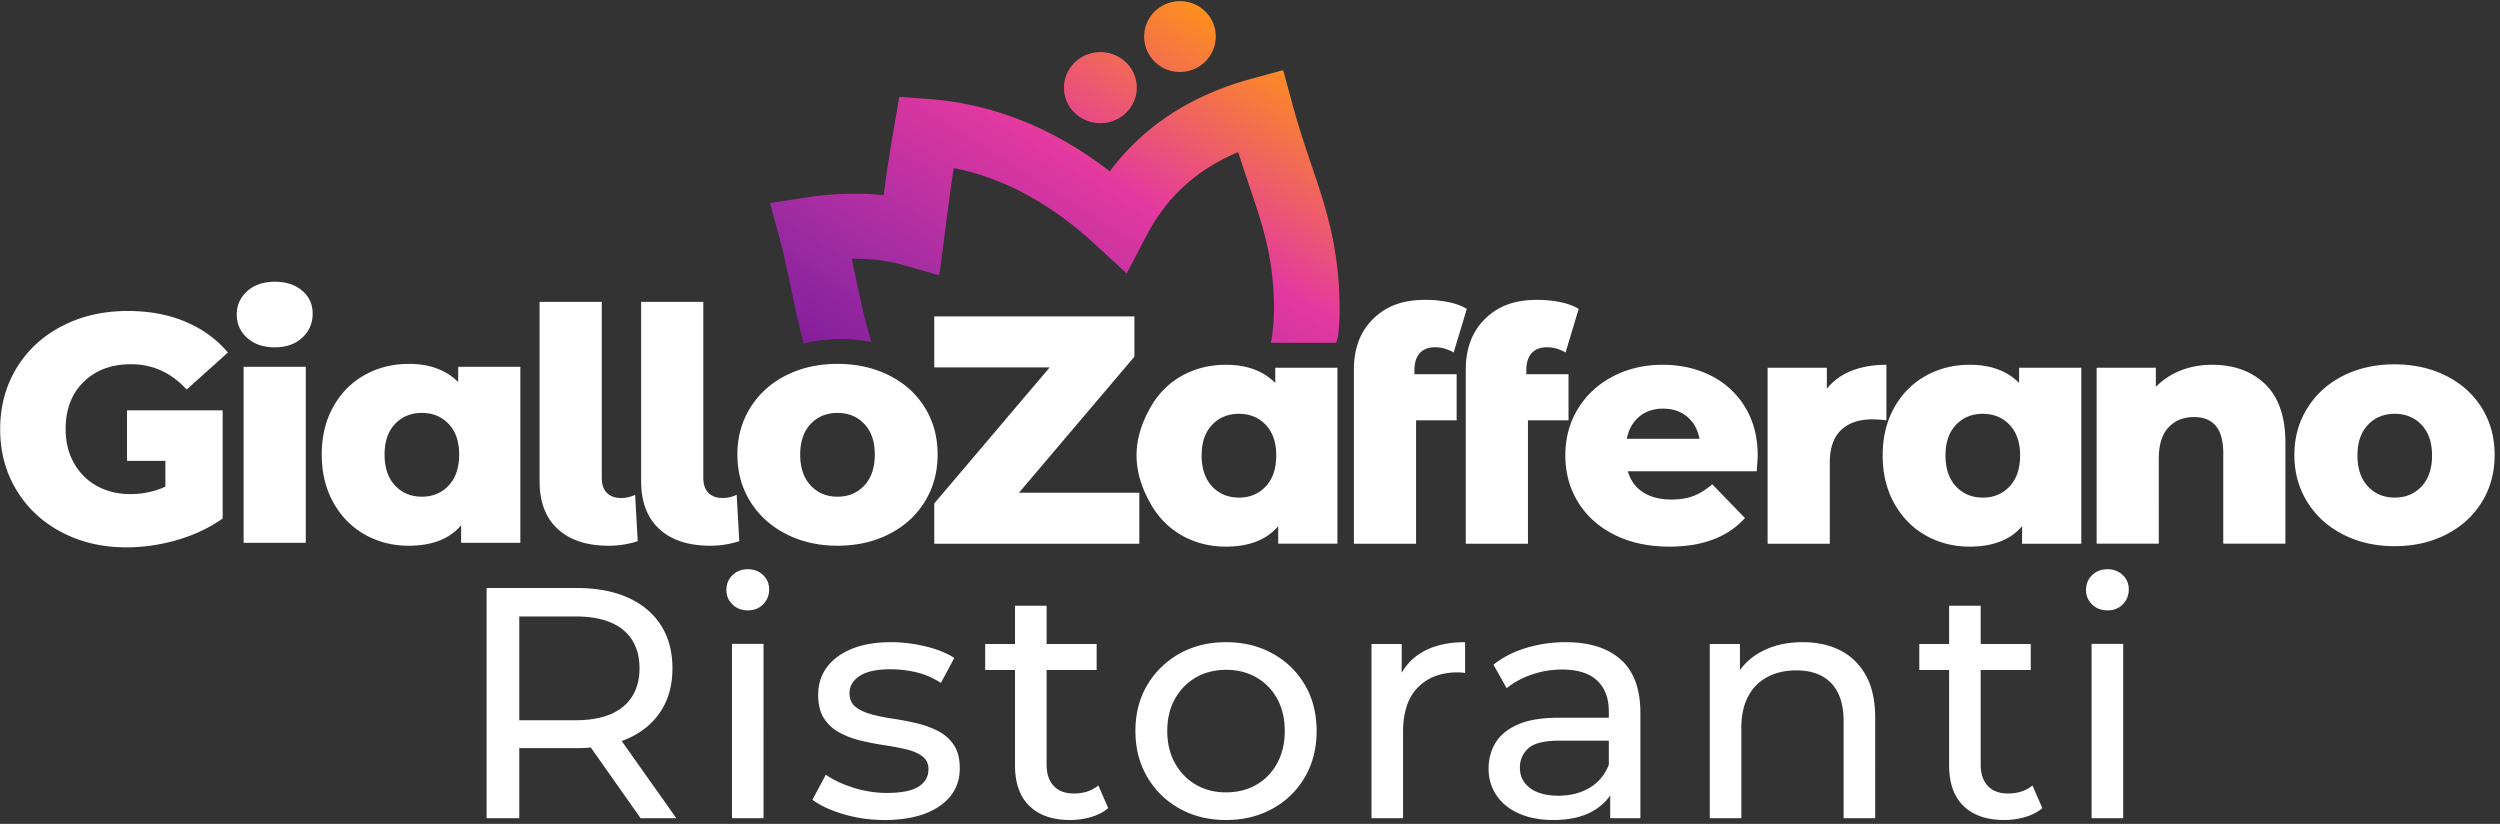 <svg width="440" height="145" xmlns="http://www.w3.org/2000/svg"><rect width="100%" height="100%" fill="#333333" stroke="none"/><defs><linearGradient x1="89.994%" y1="12.594%" x2="-55.762%" y2="153.58%" id="a"><stop stop-color="#FF9613" offset="0%"/><stop stop-color="#E338A1" offset="24.887%"/><stop stop-color="#992AA2" offset="49.829%"/><stop stop-color="#650A91" offset="75.002%"/><stop stop-color="#4B1375" offset="100%"/></linearGradient></defs><g fill="none"><g fill-rule="nonzero" fill="#FFF"><path d="M85.64 144v-40.512h15.818c3.514 0 6.53.563 9.05 1.689 2.52 1.126 4.456 2.746 5.811 4.86 1.355 2.115 2.032 4.646 2.032 7.593 0 2.908-.677 5.413-2.032 7.514-1.355 2.1-3.292 3.714-5.811 4.84-2.52 1.127-5.536 1.69-9.05 1.69h-12.64l2.574-2.672V144H85.64zm27.103 0-10.347-14.7h6.236l10.396 14.7h-6.285zm-21.35-14.429-2.575-2.809h12.463c3.703 0 6.507-.802 8.412-2.406 1.905-1.603 2.858-3.846 2.858-6.726 0-2.92-.953-5.172-2.858-6.756-1.905-1.584-4.709-2.377-8.412-2.377H88.818l2.574-2.857v23.931zM128.828 144v-30.674h5.556V144h-5.556zm2.778-36.577c-1.08 0-1.977-.347-2.691-1.042-.714-.694-1.07-1.543-1.07-2.546 0-1.042.356-1.91 1.07-2.605.714-.694 1.61-1.041 2.691-1.041 1.08 0 1.978.337 2.691 1.013.714.675 1.071 1.514 1.071 2.517 0 1.042-.347 1.92-1.042 2.633-.694.714-1.6 1.071-2.72 1.071zM155.705 144.32c-2.562 0-4.993-.345-7.294-1.035-2.301-.69-4.11-1.536-5.423-2.536l2.355-4.397c1.31.912 2.928 1.673 4.857 2.285 1.93.612 3.895.917 5.895.917 2.572 0 4.434-.372 5.587-1.118 1.152-.746 1.728-1.76 1.728-3.044 0-.971-.35-1.725-1.05-2.261-.701-.536-1.626-.945-2.776-1.226a41.996 41.996 0 0 0-3.802-.729 50.63 50.63 0 0 1-4.155-.795 15.833 15.833 0 0 1-3.802-1.4 7.41 7.41 0 0 1-2.776-2.51c-.7-1.065-1.051-2.476-1.051-4.233 0-1.84.521-3.452 1.564-4.837 1.042-1.386 2.516-2.462 4.42-3.227 1.906-.766 4.174-1.149 6.807-1.149 2.015 0 4.051.247 6.109.742 2.058.494 3.744 1.172 5.058 2.033l-2.356 4.395c-1.392-.9-2.84-1.525-4.347-1.877a19.788 19.788 0 0 0-4.513-.527c-2.432 0-4.245.392-5.437 1.176-1.192.785-1.788 1.793-1.788 3.026 0 1.043.35 1.844 1.05 2.402.701.559 1.626.996 2.776 1.312 1.15.317 2.418.577 3.803.782 1.384.205 2.768.47 4.15.795 1.381.325 2.647.782 3.797 1.371a7.276 7.276 0 0 1 2.777 2.448c.7 1.044 1.05 2.424 1.05 4.142 0 1.863-.535 3.473-1.606 4.829-1.071 1.356-2.59 2.403-4.555 3.14-1.966.737-4.316 1.106-7.052 1.106zM188.37 144.32c-3.103 0-5.5-.822-7.19-2.465-1.69-1.644-2.536-4.022-2.536-7.133V106.61h5.556v27.92c0 1.633.415 2.895 1.245 3.786.83.891 2.02 1.337 3.57 1.337 1.713 0 3.144-.47 4.293-1.412l1.739 3.987c-.825.7-1.833 1.224-3.024 1.571-1.192.347-2.409.521-3.653.521zm-14.976-26.404v-4.57h19.614v4.57h-19.614zM215.78 144.32c-3.058 0-5.786-.67-8.184-2.012a14.896 14.896 0 0 1-5.68-5.562c-1.387-2.367-2.081-5.062-2.081-8.086 0-3.063.697-5.764 2.09-8.104a15.081 15.081 0 0 1 5.669-5.52c2.385-1.34 5.114-2.01 8.186-2.01 3.07 0 5.81.668 8.216 2.006 2.407 1.338 4.297 3.175 5.669 5.511 1.372 2.337 2.058 5.042 2.058 8.117 0 3.036-.684 5.734-2.052 8.095-1.368 2.36-3.261 4.212-5.68 5.553-2.419 1.341-5.156 2.012-8.211 2.012zm0-4.863c1.992 0 3.765-.443 5.318-1.33 1.553-.886 2.778-2.146 3.675-3.78.897-1.633 1.345-3.528 1.345-5.685 0-2.187-.448-4.088-1.345-5.702-.897-1.614-2.122-2.863-3.675-3.746-1.553-.884-3.318-1.326-5.294-1.326-1.976 0-3.74.442-5.29 1.326-1.55.883-2.783 2.132-3.7 3.746-.915 1.614-1.373 3.515-1.373 5.702 0 2.157.458 4.052 1.374 5.686.916 1.633 2.148 2.893 3.696 3.779 1.547.887 3.304 1.33 5.269 1.33zM241.384 144v-30.655h5.311v8.325l-.556-2.08c.876-2.134 2.31-3.762 4.303-4.883 1.993-1.121 4.465-1.682 7.415-1.682v5.41a11.274 11.274 0 0 0-.658-.074 7.793 7.793 0 0 0-.618-.024c-2.969 0-5.318.887-7.047 2.662-1.73 1.774-2.594 4.355-2.594 7.743V144h-5.556zM283.397 144v-6.483l-.245-1.229V125.22c0-2.343-.688-4.159-2.064-5.447-1.376-1.29-3.428-1.933-6.156-1.933-1.847 0-3.631.296-5.353.888-1.721.592-3.189 1.392-4.403 2.399l-2.326-4.134c1.59-1.285 3.498-2.268 5.722-2.948 2.224-.68 4.553-1.02 6.986-1.02 4.19 0 7.429 1.026 9.718 3.078 2.289 2.052 3.433 5.186 3.433 9.401V144h-5.312zm-10.033.32c-2.303 0-4.31-.38-6.023-1.14-1.712-.759-3.032-1.824-3.96-3.195-.926-1.371-1.39-2.935-1.39-4.692 0-1.656.394-3.156 1.184-4.502.789-1.346 2.085-2.427 3.89-3.245 1.804-.817 4.216-1.226 7.237-1.226h9.732v4.032h-9.497c-2.744 0-4.603.46-5.577 1.377-.975.917-1.462 2.037-1.462 3.36 0 1.52.602 2.726 1.805 3.618 1.203.891 2.866 1.337 4.99 1.337 2.08 0 3.9-.462 5.461-1.386 1.562-.924 2.695-2.276 3.398-4.055l1.068 3.832c-.745 1.838-2.04 3.278-3.887 4.321-1.847 1.043-4.17 1.564-6.969 1.564zM317.272 113.025c2.502 0 4.706.48 6.61 1.443 1.906.961 3.408 2.425 4.506 4.391 1.097 1.966 1.646 4.463 1.646 7.49V144h-5.556v-17.016c0-2.987-.725-5.234-2.176-6.74-1.45-1.505-3.499-2.258-6.145-2.258-1.94 0-3.643.392-5.11 1.176-1.467.784-2.596 1.928-3.387 3.43-.791 1.503-1.187 3.364-1.187 5.585V144h-5.556v-30.655h5.312v8.264l-.898-2.178c1.017-2.037 2.566-3.614 4.645-4.73 2.08-1.117 4.511-1.676 7.296-1.676zM352.774 144.32c-3.103 0-5.5-.822-7.19-2.465-1.691-1.644-2.537-4.022-2.537-7.133V106.61h5.556v27.92c0 1.633.415 2.895 1.246 3.786.83.891 2.02 1.337 3.57 1.337 1.713 0 3.144-.47 4.292-1.412l1.74 3.987c-.825.7-1.833 1.224-3.025 1.571-1.19.347-2.408.521-3.652.521zm-14.976-26.404v-4.57h19.614v4.57h-19.614zM368.124 144v-30.674h5.556V144h-5.556zm2.778-36.577c-1.08 0-1.977-.347-2.69-1.042-.715-.694-1.072-1.543-1.072-2.546 0-1.042.357-1.91 1.071-2.605.714-.694 1.61-1.041 2.691-1.041 1.08 0 1.978.337 2.691 1.013.714.675 1.071 1.514 1.071 2.517 0 1.042-.347 1.92-1.042 2.633-.694.714-1.6 1.071-2.72 1.071z"/></g><g fill-rule="evenodd" fill="#FFF"><path d="M215.75 64.203c3.685 0 6.583 1.067 8.695 3.2v-2.686h10.94v30.974h-10.422v-3.086c-2.035 2.4-5.106 3.6-9.214 3.6-2.84 0-5.422-.657-7.745-1.971-2.322-1.314-4.165-3.19-5.528-5.63-1.363-2.437-2.445-5.257-2.445-8.457 0-3.2 1.082-6.01 2.445-8.43 1.363-2.418 3.206-4.276 5.528-5.57 2.323-1.296 4.905-1.944 7.745-1.944zm-16.096-8.515v7.086L179.337 86.72h21.18v8.972H164.43v-7.086l20.317-23.945H164.43v-8.972h35.224zm18.399 17.144c-1.92 0-3.494.648-4.722 1.943-1.229 1.296-1.843 3.086-1.843 5.372 0 2.324.614 4.143 1.843 5.458 1.228 1.314 2.802 1.971 4.722 1.971 1.92 0 3.493-.657 4.722-1.971 1.228-1.315 1.843-3.134 1.843-5.458 0-2.286-.615-4.076-1.843-5.372-1.229-1.295-2.803-1.943-4.722-1.943zm74.607-8.629c3.11 0 5.931.638 8.465 1.915a14.633 14.633 0 0 1 6.018 5.543c1.452 2.377 2.19 5.185 2.216 8.426v.194a236.4 236.4 0 0 1-.172 2.666h-22.689c.46 1.6 1.353 2.83 2.678 3.686 1.324.858 2.985 1.286 4.981 1.286 1.497 0 2.793-.21 3.887-.628 1.094-.42 2.198-1.105 3.311-2.058l5.759 5.944c-3.033 3.352-7.467 5.028-13.302 5.028-3.648 0-6.853-.685-9.617-2.057-2.764-1.371-4.904-3.276-6.42-5.715-1.517-2.438-2.276-5.2-2.276-8.286 0-3.048.74-5.781 2.218-8.2 1.478-2.42 3.522-4.315 6.132-5.687 2.61-1.371 5.548-2.057 8.81-2.057zm-41.76-11.43c1.382 0 2.726.134 4.031.4 1.305.267 2.38.667 3.225 1.2l-2.306 7.659c-1.075-.61-2.169-.915-3.282-.915-1.152 0-2.044.343-2.678 1.029-.633.686-.95 1.695-.95 3.029v.685h7.428v8.115h-7.14v21.716h-10.941v-30.63c0-3.772 1.142-6.763 3.426-8.973 2.284-2.21 5.08-3.314 9.187-3.314zm19.69 0c1.383 0 2.727.134 4.032.4 1.305.267 2.38.667 3.225 1.2l-2.306 7.659c-1.075-.61-2.169-.915-3.282-.915-1.152 0-2.045.343-2.678 1.029-.633.686-.95 1.695-.95 3.029v.685h7.428v8.115h-7.14v21.716h-10.941v-30.63c0-3.772 1.142-6.763 3.426-8.973 2.284-2.21 5.08-3.314 9.187-3.314zm22.127 19.145c-1.689 0-3.1.476-4.232 1.429-1.133.952-1.852 2.247-2.16 3.886h12.784c-.307-1.639-1.027-2.934-2.16-3.886-1.132-.953-2.542-1.429-4.232-1.429zm53.952-7.715c3.685 0 6.584 1.067 8.695 3.2v-2.686h10.942v30.974h-10.423v-3.086c-2.035 2.4-5.106 3.6-9.214 3.6-2.84 0-5.423-.657-7.745-1.971-2.323-1.314-4.165-3.19-5.528-5.63-1.363-2.437-2.045-5.257-2.045-8.457 0-3.2.682-6.01 2.045-8.43 1.363-2.418 3.205-4.276 5.528-5.57 2.322-1.296 4.904-1.944 7.745-1.944zm-14.664 0v9.772l-.28-.03a21.228 21.228 0 0 0-2.196-.141c-2.342 0-4.175.628-5.5 1.886-1.324 1.257-1.986 3.18-1.986 5.772v14.23H311.1V64.716h10.423v3.715c1.114-1.41 2.563-2.467 4.348-3.172 1.785-.704 3.83-1.057 6.133-1.057zm16.967 8.63c-1.92 0-3.493.647-4.722 1.942-1.228 1.296-1.842 3.086-1.842 5.372 0 2.324.614 4.143 1.842 5.458 1.229 1.314 2.803 1.971 4.722 1.971 1.92 0 3.494-.657 4.722-1.971 1.229-1.315 1.843-3.134 1.843-5.458 0-2.286-.614-4.076-1.843-5.372-1.228-1.295-2.802-1.943-4.722-1.943zm40.362-8.63c3.878 0 6.997 1.143 9.358 3.429 2.36 2.286 3.541 5.734 3.541 10.344V95.69h-10.94V79.747c0-4.229-1.71-6.343-5.126-6.343-1.881 0-3.388.61-4.52 1.828-1.133 1.22-1.7 3.048-1.7 5.487V95.69h-10.94V64.717h10.423v3.372a12.41 12.41 0 0 1 4.376-2.886c1.69-.667 3.532-1 5.528-1zm32.098 31.923c-3.34 0-6.353-.685-9.04-2.057-2.688-1.371-4.79-3.276-6.306-5.715-1.517-2.438-2.275-5.2-2.275-8.286 0-3.048.758-5.79 2.275-8.229 1.516-2.438 3.608-4.334 6.276-5.686 2.669-1.353 5.692-2.029 9.07-2.029s6.411.676 9.099 2.029c2.687 1.352 4.78 3.238 6.276 5.657 1.498 2.42 2.246 5.172 2.246 8.258 0 3.086-.748 5.848-2.246 8.286-1.497 2.439-3.59 4.344-6.276 5.715-2.688 1.372-5.72 2.057-9.099 2.057zm.044-8.55c1.92 0 3.493-.657 4.722-1.971 1.228-1.315 1.842-3.134 1.842-5.458 0-2.286-.614-4.076-1.842-5.372-1.229-1.295-2.803-1.943-4.722-1.943-1.92 0-3.494.648-4.722 1.943-1.229 1.296-1.843 3.086-1.843 5.372 0 2.324.614 4.143 1.843 5.458 1.228 1.314 2.802 1.971 4.722 1.971z"/><path d="M39.189 91.248c-2.304 1.638-4.952 2.895-7.947 3.772-2.994.876-5.989 1.314-8.983 1.314-4.223 0-8.024-.886-11.402-2.657-3.378-1.772-6.027-4.239-7.947-7.401S.031 79.533.031 75.532c0-4 .96-7.581 2.88-10.743 1.919-3.162 4.587-5.63 8.004-7.4 3.416-1.772 7.275-2.658 11.574-2.658 3.762 0 7.14.628 10.135 1.886 2.995 1.257 5.49 3.067 7.486 5.429l-7.255 6.514c-2.726-2.971-5.99-4.457-9.79-4.457-3.455 0-6.238 1.038-8.35 3.114-2.111 2.077-3.167 4.848-3.167 8.315 0 2.21.48 4.182 1.44 5.915a10.283 10.283 0 0 0 4.03 4.058c1.728.971 3.705 1.457 5.932 1.457 2.188 0 4.242-.438 6.161-1.315V81.11h-6.759v-8.89h16.837v19.029zm3.687-26.688h10.941v30.974h-10.94V64.56zm5.47-3.429c-1.995 0-3.608-.552-4.836-1.657-1.229-1.105-1.843-2.476-1.843-4.115 0-1.638.614-3.01 1.843-4.114 1.228-1.105 2.84-1.657 4.837-1.657 1.996 0 3.609.523 4.837 1.571 1.228 1.048 1.843 2.39 1.843 4.029 0 1.714-.615 3.134-1.843 4.257-1.228 1.124-2.84 1.686-4.837 1.686zm43.235 3.43v30.973H81.158v-3.086c-2.034 2.4-5.105 3.6-9.213 3.6-2.841 0-5.423-.657-7.745-1.971-2.323-1.315-4.166-3.191-5.528-5.63-1.363-2.438-2.045-5.257-2.045-8.457 0-3.2.682-6.01 2.045-8.43 1.362-2.419 3.205-4.276 5.528-5.571 2.322-1.296 4.904-1.943 7.745-1.943 3.685 0 6.584 1.067 8.695 3.2V64.56h10.941zM74.248 87.418c1.92 0 3.494-.657 4.722-1.972 1.229-1.314 1.843-3.133 1.843-5.457 0-2.286-.614-4.077-1.843-5.372-1.228-1.295-2.802-1.943-4.722-1.943-1.92 0-3.493.648-4.722 1.943-1.228 1.295-1.842 3.086-1.842 5.372 0 2.324.614 4.143 1.842 5.457 1.229 1.315 2.803 1.972 4.722 1.972zm32.868 8.63c-3.84 0-6.824-.982-8.955-2.944-2.13-1.962-3.196-4.772-3.196-8.43V53.132h10.942v30.973c0 1.143.297 2.02.892 2.63.595.609 1.43.914 2.505.914.883 0 1.709-.19 2.476-.572l.461 8.172c-1.65.533-3.36.8-5.125.8zm16.666-42.918v30.973c0 1.143.298 2.02.893 2.63.595.609 1.43.914 2.505.914.883 0 1.708-.19 2.476-.572l.46 8.172c-1.65.533-3.359.8-5.125.8-3.839 0-6.823-.98-8.954-2.943-2.13-1.962-3.196-4.772-3.196-8.43V53.132h10.941zM147.4 64.046c3.378 0 6.411.676 9.098 2.029 2.688 1.352 4.78 3.238 6.277 5.657 1.497 2.42 2.246 5.172 2.246 8.258 0 3.086-.749 5.848-2.246 8.286-1.497 2.438-3.59 4.343-6.277 5.715-2.687 1.371-5.72 2.057-9.098 2.057-3.34 0-6.354-.686-9.04-2.057-2.688-1.372-4.79-3.277-6.306-5.715-1.517-2.438-2.275-5.2-2.275-8.286 0-3.048.758-5.791 2.275-8.23 1.516-2.438 3.608-4.333 6.276-5.685 2.668-1.353 5.692-2.03 9.07-2.03zm0 8.629c-1.92 0-3.494.648-4.722 1.943-1.228 1.295-1.843 3.086-1.843 5.372 0 2.324.615 4.143 1.843 5.457 1.228 1.315 2.802 1.972 4.722 1.972 1.92 0 3.493-.657 4.722-1.972 1.228-1.314 1.843-3.133 1.843-5.457 0-2.286-.615-4.077-1.843-5.372-1.229-1.295-2.803-1.943-4.722-1.943z"/></g><path d="m225.846 12.342 1.503 5.569c.767 2.845 1.496 5.224 2.588 8.517l.294.88 1.1 3.27c.525 1.566.855 2.562 1.125 3.416l.182.584.135.442.119.396.146.496.165.57c1.576 5.484 2.393 10.452 2.552 16.474a46.523 46.523 0 0 1-.24 6.198c-.126.386-.235.78-.33 1.183h-11.501c.407-2.166.587-4.458.538-6.855l-.005-.226c-.135-5.105-.817-9.181-2.185-13.878l-.089-.302-.126-.43-.083-.276-.14-.455-.184-.59c-.107-.337-.226-.703-.365-1.128l-.324-.976-1.305-3.882a302.033 302.033 0 0 1-1.08-3.272l-.18-.562-.236-.743-.265.113c-7.054 3.03-12.24 7.778-15.736 14.332l-.131.25-3.49 6.668-5.552-5.107c-7.85-7.22-16.067-11.657-24.725-13.412l-.162-.033-.1.64c-.148.967-.282 1.879-.41 2.791l-.041.293-.101.737-.1.75-.685 5.257-1.105 8.405-6.437-1.824c-2.82-.8-5.861-1.117-8.937-1.078h-.03l.039.182.19.891.464 2.203c1.102 5.244 1.873 8.551 2.745 11.374a26.32 26.32 0 0 0-5.35-.53c-2.305 0-4.497.27-6.565.814-.53-2.016-1.058-4.311-1.67-7.157l-.296-1.387-.473-2.246c-.52-2.465-.878-4.094-1.225-5.527l-.109-.442-.161-.641-.1-.389-.062-.234a98.853 98.853 0 0 0-.147-.552l-1.664-6.168 6.353-.98c2.596-.4 5.373-.651 8.341-.662 1.731-.006 3.44.072 5.119.244l.18.019.288-2.16.106-.769.082-.576c.33-2.31.705-4.673 1.254-7.873l1.027-5.936 5.232.39c11.237.84 21.786 5.056 31.57 12.542l.238.183.21-.279c5.837-7.687 14.005-13.018 24.327-15.904l.393-.108 5.597-1.524zm-28.5-2.043c2.898 1.98 3.6 5.88 1.568 8.71-2.031 2.832-6.027 3.522-8.925 1.543-2.897-1.98-3.6-5.88-1.568-8.711 2.032-2.831 6.028-3.521 8.926-1.542zm13.946-8.97a6.186 6.186 0 0 1 1.542 8.68c-1.999 2.821-5.93 3.509-8.78 1.536a6.186 6.186 0 0 1-1.541-8.68c1.998-2.821 5.929-3.509 8.779-1.536z" fill="url(#a)"/></g></svg>